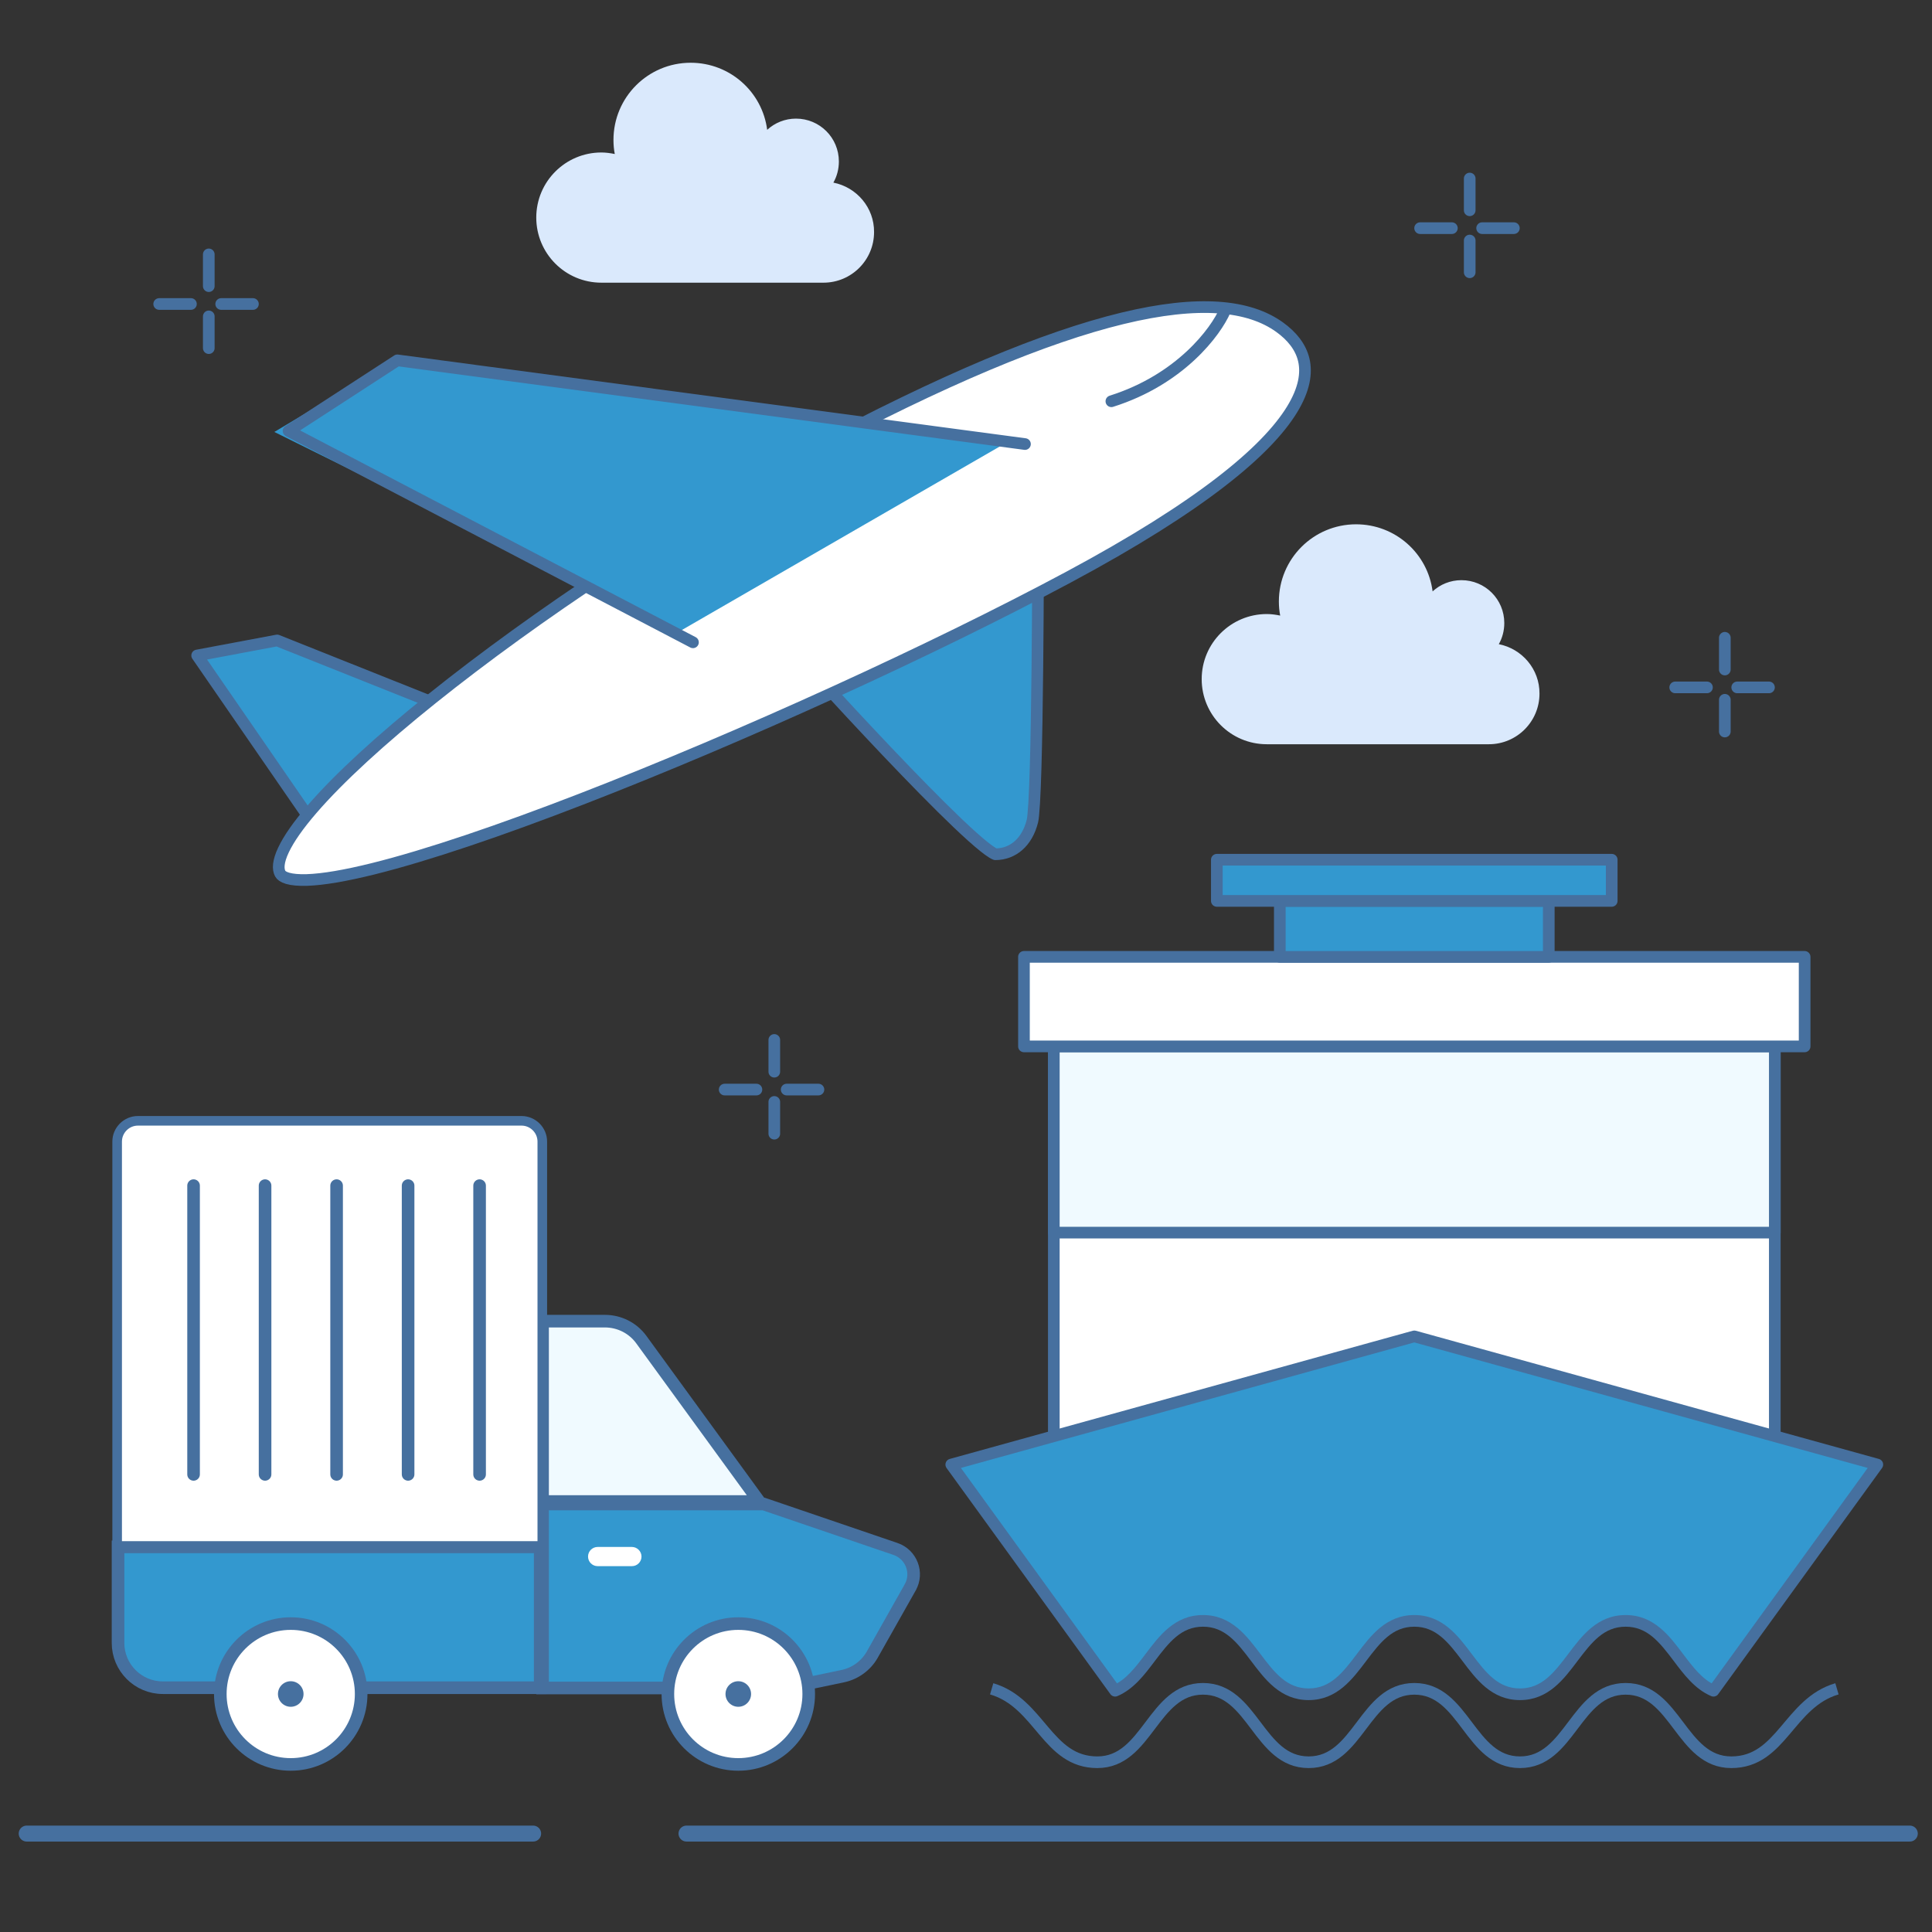 <svg width="121" height="121" viewBox="0 0 121 121" fill="none" xmlns="http://www.w3.org/2000/svg">
<rect x="0" y="0" width="121" height="121" fill="#333333" stroke="none"/>
<g clip-path="url(#clip0_125_1071)">
<path d="M1.672 114.836L33.39 114.836" stroke="#46709F" stroke-linecap="round"/>
<path d="M42.995 114.836L119.61 114.836" stroke="#46709F" stroke-linecap="round"/>
<path d="M65.014 33.926L65.014 34.076C65.014 34.535 65.012 35.193 65.009 35.986C65.004 37.574 64.992 39.705 64.969 41.882C64.946 44.059 64.912 46.28 64.861 48.048C64.835 48.932 64.805 49.7 64.77 50.291C64.734 50.898 64.695 51.281 64.659 51.424C64.326 52.755 63.439 53.494 62.343 53.502C62.337 53.5 62.328 53.497 62.314 53.491C62.277 53.476 62.225 53.45 62.156 53.408C62.017 53.324 61.837 53.194 61.619 53.019C61.184 52.671 60.625 52.167 59.982 51.555C58.699 50.333 57.107 48.7 55.551 47.063C53.997 45.427 52.482 43.79 51.356 42.562C50.793 41.949 50.328 41.437 50.003 41.079C49.939 41.009 49.88 40.944 49.827 40.886L65.014 33.926Z" fill="#3398CF" stroke="#46709F" stroke-width="0.73" stroke-linecap="round" stroke-linejoin="round"/>
<path d="M17.357 40.111L29.067 44.782L20.538 52.929L12.348 41.052L17.357 40.111Z" fill="#3398CF" stroke="#46709F" stroke-width="0.73" stroke-linecap="round" stroke-linejoin="round"/>
<path d="M80.14 20.489C80.909 21.042 81.464 21.724 81.656 22.545C81.847 23.36 81.697 24.382 80.916 25.654C79.341 28.221 75.279 31.672 66.875 36.17C58.479 40.663 46.511 46.139 36.408 50.049C31.355 52.005 26.78 53.564 23.357 54.414C21.642 54.839 20.236 55.082 19.21 55.114C18.696 55.129 18.3 55.091 18.015 55.009C17.73 54.926 17.603 54.813 17.549 54.712C17.398 54.429 17.413 53.959 17.754 53.235C18.087 52.528 18.689 51.669 19.539 50.684C21.234 48.719 23.856 46.32 27.075 43.74C33.509 38.583 42.281 32.74 50.672 28.25C59.077 23.755 65.489 21.104 70.294 19.939C75.113 18.771 78.233 19.118 80.14 20.489Z" fill="white" stroke="#46709F" stroke-width="0.73"/>
<path d="M25.035 22.369L17.181 27.053L42.494 39.579L63.228 27.609L25.035 22.369Z" fill="#3398CF"/>
<path d="M76.726 19.435C76.156 20.764 73.934 23.764 69.605 25.131" stroke="#46709F" stroke-width="0.73" stroke-linecap="round"/>
<path d="M43.4 40.228L18.072 26.991L24.886 22.568L64.193 27.811" stroke="#46709F" stroke-width="0.73" stroke-linecap="round" stroke-linejoin="round"/>
<path d="M33.981 94.039V82.743H37.886C38.787 82.743 39.637 83.172 40.162 83.894L47.546 94.039H33.981Z" fill="#F0FAFF" stroke="#46709F" stroke-width="0.789"/>
<path d="M57.004 99.421L57.004 99.422L54.626 103.634C54.241 104.312 53.575 104.803 52.804 104.972C52.804 104.972 52.803 104.972 52.803 104.972L49.242 105.716H33.981V94.196H47.832L56.083 97.01L56.083 97.01C57.076 97.348 57.522 98.509 57.004 99.421Z" fill="#3398CF" stroke="#46709F" stroke-width="0.789"/>
<path d="M39.576 98.087H37.43C37.101 98.087 36.829 97.822 36.829 97.486C36.829 97.15 37.101 96.885 37.43 96.885H39.576C39.904 96.885 40.177 97.158 40.177 97.486C40.177 97.814 39.912 98.087 39.576 98.087Z" fill="white"/>
<path d="M7.392 102.891V96.879H33.832V105.7H10.201C8.649 105.7 7.392 104.443 7.392 102.891Z" fill="#3398CF" stroke="#46709F" stroke-width="0.789"/>
<path d="M8.638 70.196H32.663C33.378 70.196 33.964 70.782 33.964 71.497V96.824H7.337V71.497C7.337 70.782 7.923 70.196 8.638 70.196Z" fill="white" stroke="#46709F" stroke-width="0.601"/>
<path d="M50.65 106.095C50.65 108.531 48.675 110.505 46.239 110.505C43.803 110.505 41.829 108.531 41.829 106.095C41.829 103.659 43.803 101.684 46.239 101.684C48.675 101.684 50.65 103.659 50.65 106.095Z" fill="white" stroke="#46709F" stroke-width="0.789"/>
<path d="M46.238 106.895C46.681 106.895 47.039 106.537 47.039 106.095C47.039 105.652 46.681 105.294 46.238 105.294C45.796 105.294 45.438 105.652 45.438 106.095C45.438 106.537 45.796 106.895 46.238 106.895Z" fill="#46709F"/>
<path d="M22.619 106.095C22.619 108.531 20.645 110.505 18.209 110.505C15.773 110.505 13.798 108.531 13.798 106.095C13.798 103.659 15.773 101.684 18.209 101.684C20.645 101.684 22.619 103.659 22.619 106.095Z" fill="white" stroke="#46709F" stroke-width="0.789"/>
<path d="M18.209 106.895C18.651 106.895 19.01 106.537 19.01 106.095C19.01 105.652 18.651 105.294 18.209 105.294C17.767 105.294 17.408 105.652 17.408 106.095C17.408 106.537 17.767 106.895 18.209 106.895Z" fill="#46709F"/>
<line x1="12.123" y1="74.255" x2="12.123" y2="92.34" stroke="#46709F" stroke-width="0.789" stroke-linecap="round"/>
<line x1="16.601" y1="74.255" x2="16.601" y2="92.34" stroke="#46709F" stroke-width="0.789" stroke-linecap="round"/>
<line x1="21.081" y1="74.255" x2="21.081" y2="92.34" stroke="#46709F" stroke-width="0.789" stroke-linecap="round"/>
<line x1="25.559" y1="74.255" x2="25.559" y2="92.34" stroke="#46709F" stroke-width="0.789" stroke-linecap="round"/>
<line x1="30.037" y1="74.255" x2="30.037" y2="92.34" stroke="#46709F" stroke-width="0.789" stroke-linecap="round"/>
<circle cx="76.576" cy="98.417" r="2.019" fill="white"/>
<rect x="66" y="65.536" width="45.155" height="30.829" fill="white" stroke="#46709F" stroke-width="0.73" stroke-linejoin="round"/>
<rect x="66" y="65.536" width="45.155" height="11.662" fill="#F0FAFF" stroke="#46709F" stroke-width="0.73" stroke-linejoin="round"/>
<rect x="64.13" y="59.927" width="48.893" height="5.608" fill="white" stroke="#46709F" stroke-width="0.73" stroke-linejoin="round"/>
<rect x="80.154" y="56.424" width="16.845" height="3.504" fill="#3398CF" stroke="#46709F" stroke-width="0.73" stroke-linejoin="round"/>
<rect x="76.21" y="53.844" width="24.731" height="2.579" fill="#3398CF" stroke="#46709F" stroke-width="0.73" stroke-linejoin="round"/>
<path fill-rule="evenodd" clip-rule="evenodd" d="M88.577 83.696L59.577 91.725L69.84 105.89C70.758 105.502 71.396 104.657 72.033 103.812C72.901 102.663 73.769 101.514 75.342 101.514C76.916 101.514 77.783 102.663 78.651 103.812C79.519 104.962 80.386 106.111 81.96 106.111C83.533 106.111 84.401 104.962 85.269 103.812C86.136 102.663 87.004 101.514 88.577 101.514C90.151 101.514 91.018 102.663 91.886 103.812C92.754 104.962 93.621 106.111 95.195 106.111C96.768 106.111 97.636 104.962 98.504 103.812C99.371 102.663 100.239 101.514 101.812 101.514C103.386 101.514 104.253 102.663 105.121 103.812C105.759 104.657 106.396 105.502 107.314 105.89L117.577 91.725L88.577 83.696Z" fill="#3398CF"/>
<path d="M59.577 91.725L59.48 91.373C59.364 91.405 59.272 91.491 59.233 91.604C59.193 91.717 59.211 91.842 59.281 91.939L59.577 91.725ZM88.577 83.696L88.675 83.344C88.611 83.327 88.543 83.327 88.48 83.344L88.577 83.696ZM69.84 105.89L69.544 106.104C69.644 106.242 69.826 106.293 69.982 106.226L69.84 105.89ZM72.033 103.812L72.325 104.032L72.033 103.812ZM78.651 103.812L78.942 103.592V103.592L78.651 103.812ZM85.269 103.812L84.977 103.592L85.269 103.812ZM91.886 103.812L92.177 103.592L91.886 103.812ZM98.504 103.812L98.795 104.032V104.032L98.504 103.812ZM105.121 103.812L105.412 103.592V103.592L105.121 103.812ZM107.314 105.89L107.172 106.226C107.329 106.293 107.51 106.242 107.61 106.104L107.314 105.89ZM117.577 91.725L117.873 91.939C117.943 91.842 117.961 91.717 117.922 91.604C117.882 91.491 117.79 91.405 117.675 91.373L117.577 91.725ZM59.674 92.077L88.675 84.048L88.48 83.344L59.48 91.373L59.674 92.077ZM70.136 105.676L59.873 91.511L59.281 91.939L69.544 106.104L70.136 105.676ZM69.982 106.226C71.007 105.793 71.701 104.858 72.325 104.032L71.742 103.592C71.09 104.456 70.509 105.211 69.698 105.554L69.982 106.226ZM72.325 104.032C73.215 102.854 73.978 101.879 75.342 101.879V101.149C73.56 101.149 72.588 102.472 71.742 103.592L72.325 104.032ZM75.342 101.879C76.707 101.879 77.47 102.854 78.36 104.032L78.942 103.592C78.097 102.472 77.125 101.149 75.342 101.149V101.879ZM78.36 104.032C79.205 105.152 80.177 106.476 81.96 106.476V105.746C80.596 105.746 79.832 104.771 78.942 103.592L78.36 104.032ZM81.96 106.476C83.742 106.476 84.714 105.152 85.56 104.032L84.977 103.592C84.087 104.771 83.324 105.746 81.96 105.746V106.476ZM85.56 104.032C86.45 102.854 87.213 101.879 88.577 101.879V101.149C86.795 101.149 85.823 102.472 84.977 103.592L85.56 104.032ZM88.577 101.879C89.942 101.879 90.705 102.854 91.595 104.032L92.177 103.592C91.332 102.472 90.36 101.149 88.577 101.149V101.879ZM91.595 104.032C92.44 105.152 93.412 106.476 95.195 106.476V105.746C93.831 105.746 93.067 104.771 92.177 103.592L91.595 104.032ZM95.195 106.476C96.977 106.476 97.949 105.152 98.795 104.032L98.212 103.592C97.322 104.771 96.559 105.746 95.195 105.746V106.476ZM98.795 104.032C99.685 102.854 100.448 101.879 101.812 101.879V101.149C100.03 101.149 99.058 102.472 98.212 103.592L98.795 104.032ZM101.812 101.879C103.177 101.879 103.94 102.854 104.83 104.032L105.412 103.592C104.567 102.472 103.595 101.149 101.812 101.149V101.879ZM104.83 104.032C105.453 104.858 106.148 105.793 107.172 106.226L107.457 105.554C106.645 105.211 106.064 104.456 105.412 103.592L104.83 104.032ZM117.282 91.511L107.019 105.676L107.61 106.104L117.873 91.939L117.282 91.511ZM88.48 84.048L117.48 92.077L117.675 91.373L88.675 83.344L88.48 84.048Z" fill="#46709F"/>
<path d="M62.108 105.77C65.128 106.653 65.579 110.368 68.725 110.368C71.872 110.368 72.196 105.77 75.343 105.77C78.49 105.77 78.814 110.368 81.961 110.368C85.107 110.368 85.431 105.77 88.578 105.77C91.725 105.77 92.049 110.368 95.196 110.368C98.343 110.368 98.666 105.77 101.813 105.77C104.96 105.77 105.284 110.368 108.431 110.368C111.578 110.368 112.028 106.653 115.048 105.77" stroke="#46709F" stroke-width="0.73"/>
<line x1="108.025" y1="39.944" x2="108.025" y2="41.932" stroke="#46709F" stroke-width="0.73" stroke-linecap="round"/>
<line x1="108.025" y1="43.827" x2="108.025" y2="45.815" stroke="#46709F" stroke-width="0.73" stroke-linecap="round"/>
<line x1="106.906" y1="43.051" x2="104.918" y2="43.051" stroke="#46709F" stroke-width="0.73" stroke-linecap="round"/>
<line x1="110.79" y1="43.051" x2="108.801" y2="43.051" stroke="#46709F" stroke-width="0.73" stroke-linecap="round"/>
<line x1="48.494" y1="65.131" x2="48.494" y2="67.119" stroke="#46709F" stroke-width="0.73" stroke-linecap="round"/>
<line x1="48.494" y1="69.013" x2="48.494" y2="71.002" stroke="#46709F" stroke-width="0.73" stroke-linecap="round"/>
<line x1="47.374" y1="68.239" x2="45.386" y2="68.239" stroke="#46709F" stroke-width="0.73" stroke-linecap="round"/>
<line x1="51.258" y1="68.239" x2="49.269" y2="68.239" stroke="#46709F" stroke-width="0.73" stroke-linecap="round"/>
<line x1="92.047" y1="11.182" x2="92.047" y2="13.17" stroke="#46709F" stroke-width="0.73" stroke-linecap="round"/>
<line x1="92.047" y1="15.064" x2="92.047" y2="17.052" stroke="#46709F" stroke-width="0.73" stroke-linecap="round"/>
<line x1="90.93" y1="14.289" x2="88.941" y2="14.289" stroke="#46709F" stroke-width="0.73" stroke-linecap="round"/>
<line x1="94.813" y1="14.289" x2="92.825" y2="14.289" stroke="#46709F" stroke-width="0.73" stroke-linecap="round"/>
<line x1="13.076" y1="15.932" x2="13.076" y2="17.921" stroke="#46709F" stroke-width="0.73" stroke-linecap="round"/>
<line x1="13.076" y1="19.815" x2="13.076" y2="21.803" stroke="#46709F" stroke-width="0.73" stroke-linecap="round"/>
<line x1="11.958" y1="19.039" x2="9.97" y2="19.039" stroke="#46709F" stroke-width="0.73" stroke-linecap="round"/>
<line x1="15.841" y1="19.039" x2="13.853" y2="19.039" stroke="#46709F" stroke-width="0.73" stroke-linecap="round"/>
<path d="M93.869 40.344C94.089 39.958 94.213 39.504 94.213 39.021C94.213 37.534 93.015 36.336 91.527 36.336C90.838 36.336 90.205 36.597 89.723 37.038C89.42 34.669 87.395 32.837 84.93 32.837C82.258 32.837 80.095 35 80.095 37.672C80.095 37.975 80.123 38.278 80.178 38.553C79.903 38.498 79.627 38.457 79.338 38.457C77.093 38.457 75.261 40.275 75.261 42.534C75.261 44.779 77.079 46.611 79.338 46.611C80.756 46.611 92.257 46.611 93.249 46.611C94.998 46.611 96.417 45.192 96.417 43.443C96.43 41.914 95.329 40.633 93.869 40.344Z" fill="#DAE9FC"/>
<path d="M52.194 11.437C52.414 11.051 52.538 10.597 52.538 10.114C52.538 8.627 51.34 7.429 49.853 7.429C49.164 7.429 48.53 7.69 48.048 8.131C47.745 5.762 45.721 3.93 43.255 3.93C40.583 3.93 38.421 6.093 38.421 8.765C38.421 9.068 38.448 9.371 38.503 9.646C38.228 9.591 37.952 9.55 37.663 9.55C35.418 9.55 33.586 11.368 33.586 13.627C33.586 15.872 35.404 17.704 37.663 17.704C39.082 17.704 50.583 17.704 51.574 17.704C53.324 17.704 54.742 16.285 54.742 14.536C54.756 13.007 53.654 11.726 52.194 11.437Z" fill="#DAE9FC"/>
</g>
<defs>
<clipPath id="clip0_125_1071">
<rect x="0.308" y="0.327" width="120" height="120" fill="white"/>
</clipPath>
</defs>
</svg>
